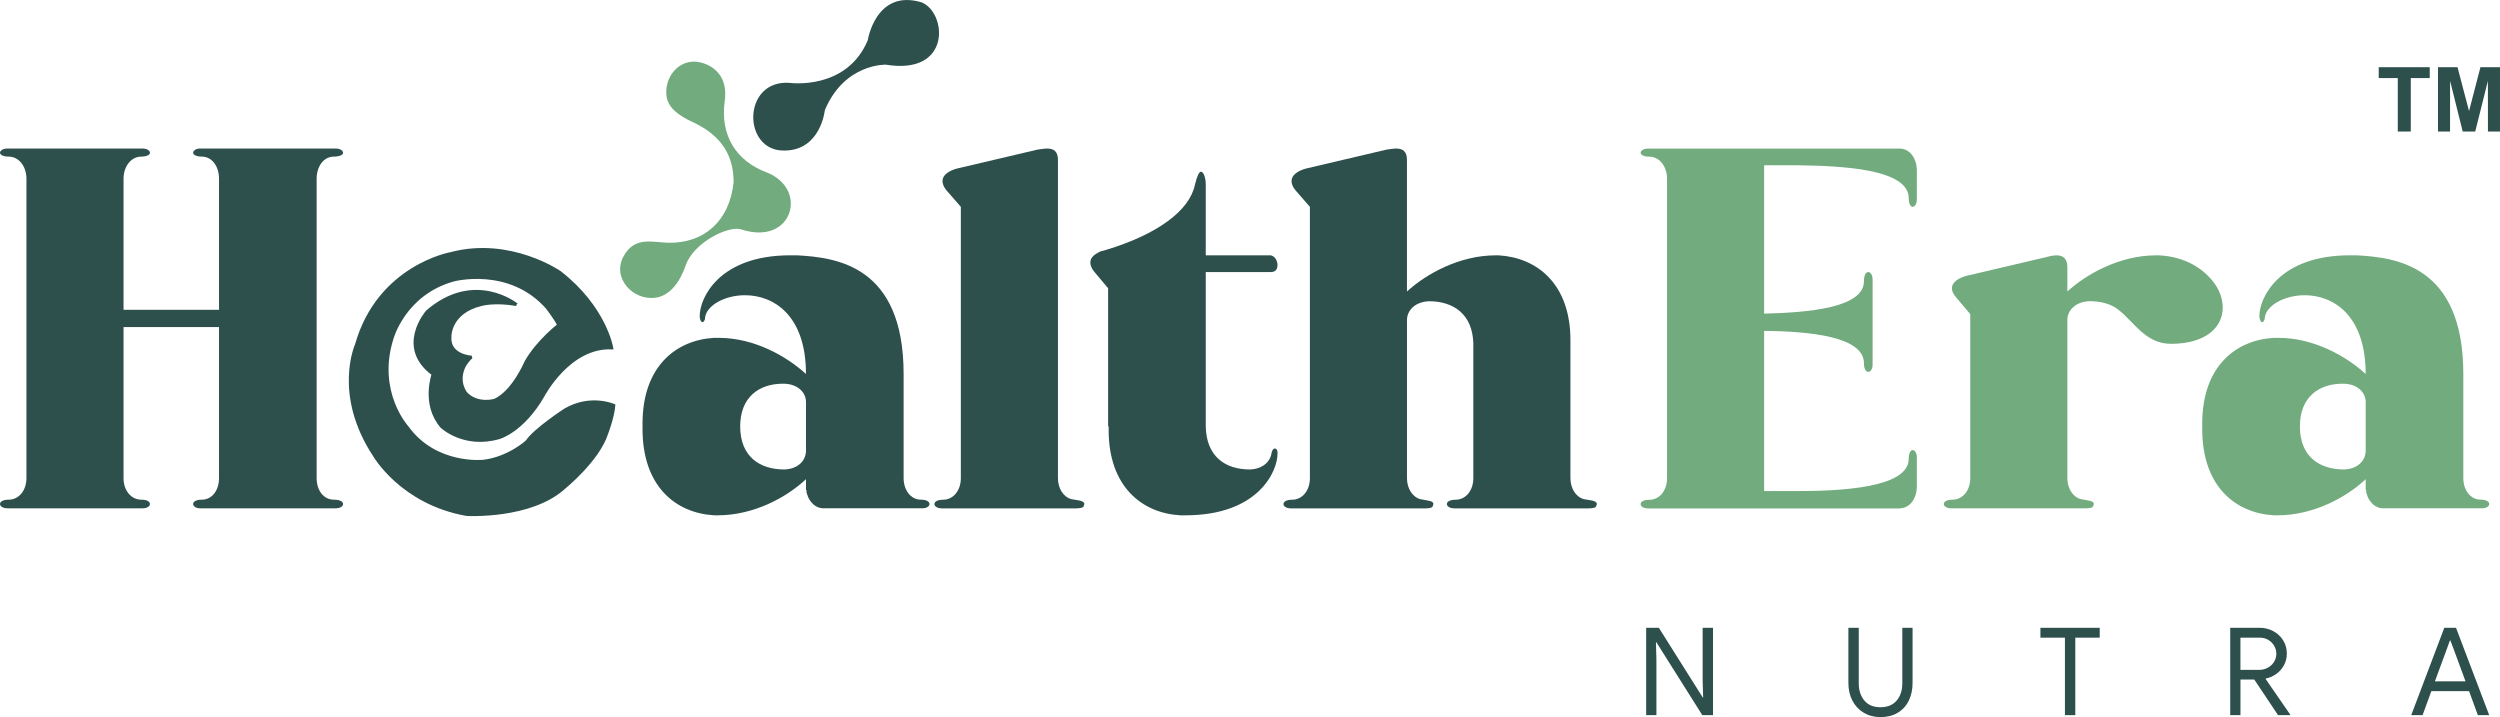 <?xml version="1.0" encoding="UTF-8"?>
<!DOCTYPE svg PUBLIC "-//W3C//DTD SVG 1.1//EN" "http://www.w3.org/Graphics/SVG/1.1/DTD/svg11.dtd">
<!-- Creator: CorelDRAW 2020 (64-Bit) -->
<svg xmlns="http://www.w3.org/2000/svg" xml:space="preserve" width="85.171mm" height="24.43mm" version="1.1" style="shape-rendering:geometricPrecision; text-rendering:geometricPrecision; image-rendering:optimizeQuality; fill-rule:evenodd; clip-rule:evenodd"
viewBox="0 0 1116.52 320.26"
 xmlns:xlink="http://www.w3.org/1999/xlink"
 xmlns:xodm="http://www.corel.com/coreldraw/odm/2003">
 <defs>
  <style type="text/css">
   <![CDATA[
    .str0 {stroke:#2D504D;stroke-width:1.31;stroke-miterlimit:2.613}
    .fil3 {fill:#71AB7E}
    .fil1 {fill:#2D504D}
    .fil2 {fill:#71AB7E;fill-rule:nonzero}
    .fil0 {fill:#2D504D;fill-rule:nonzero}
   ]]>
  </style>
 </defs>
 <g id="Layer_x0020_1">
  <g id="_2372072144096">
   <path class="fil0" d="M1070.87 58.74l0 -23.87 -8.51 0 0 -4.86 22.79 0 0 4.86 -8.47 0 0 23.87 -5.82 0zm17.97 0l0 -28.73 8.71 0 5.15 19.59 5.09 -19.59 8.73 0 0 28.73 -5.38 0 -0.02 -22.62 -5.66 22.62 -5.59 0 -5.64 -22.62 -0.02 22.62 -5.38 0z"/>
   <g>
    <path class="fil1 str0" d="M230.67 136.02c0,0 -18.79,-15.13 -39.9,3.16 0,0 -13.8,15.79 2.66,27.93 0,0 -4.82,13.47 3.82,23.44 0,0 9.89,9.48 25.68,4.9 0,0 10.56,-2.91 19.7,-18.87 0,0 11.55,-22.03 30.59,-21.2 0,0 -2.91,-17.95 -23.19,-33.75 0,0 -22.19,-15.38 -48.62,-8.39 0,0 -32.25,5.65 -42.22,40.73 0,0 -9.97,22.11 7.98,49.37 0,0 12.14,21.28 41.23,26.43 0,0 28.76,1.66 43.72,-12.14 0,0 14.96,-12.14 18.79,-23.94 0,0 2.83,-7.31 3.24,-12.63 0,0 -10.39,-4.66 -21.78,2 0,0 -13.63,8.89 -17.04,14.13 0,0 -8.15,7.48 -19.45,8.81 0,0 -21.44,2.33 -34.08,-15.29 0,0 -14.13,-15.46 -6.82,-39.23 0,0 5.32,-20.28 27.59,-26.43 0,0 24.94,-6.65 41.73,12.3 0,0 4.57,5.9 5.15,7.9 0,0 -9.23,7.06 -14.55,16.37 0,0 -5.57,13.3 -13.88,17.12 0,0 -7.61,2.33 -12.84,-2.99 0,0 -4.53,-5.28 -0.62,-12.68 0,0 1.91,-2.95 3.08,-3.57 0,0 -10.35,-0.5 -9.69,-9.14 0,0 -0.33,-10.97 14.13,-14.38 0,0 5.74,-1.66 15.59,0.04z"/>
    <path class="fil0" d="M149.85 227.02c2.17,0 3.37,-0.96 3.37,-1.93 0,-0.96 -1.2,-1.93 -4.1,-1.93 -4.58,0 -7.71,-4.09 -7.71,-9.63l0 -133.71c0,-5.54 3.13,-9.88 7.71,-9.88 2.89,0 4.1,-0.96 4.1,-1.68 0,-0.96 -1.2,-1.93 -3.37,-1.93l-60.47 0c-1.93,0 -3.13,0.96 -3.13,1.93 0,0.72 1.2,1.68 3.85,1.68 4.58,0 7.71,4.34 7.71,9.88l0 58.54 -42.64 0 0 -58.54c0,-5.54 3.38,-9.88 7.95,-9.88 2.65,0 3.85,-0.96 3.85,-1.68 0,-0.96 -1.2,-1.93 -3.37,-1.93l-60.23 0c-2.17,0 -3.38,0.96 -3.38,1.93 0,0.72 1.2,1.68 3.86,1.68 4.57,0 7.95,4.34 7.95,9.88l0 133.71c0,5.54 -3.38,9.63 -7.95,9.63 -2.65,0 -3.86,0.96 -3.86,1.93 0,0.96 1.2,1.93 3.38,1.93l60.23 0c2.17,0 3.37,-0.96 3.37,-1.93 0,-0.96 -1.2,-1.93 -3.85,-1.93 -4.58,0 -7.95,-4.09 -7.95,-9.63l0 -67.46 42.64 0 0 67.46c0,5.54 -3.13,9.63 -7.71,9.63 -2.65,0 -3.85,0.96 -3.85,1.93 0,0.96 1.2,1.93 3.13,1.93l60.47 0z"/>
    <path class="fil0" d="M320.45 230.15c16.38,0 31.08,-8.19 39.51,-16.14l0 4.82c0.24,0 0.24,0 0.24,0.24l0 0.96 0.24 0.48 0 0.48 0.24 0 0 0.48c1.2,3.13 3.85,5.54 6.98,5.54l44.33 0c1.93,0 3.14,-0.96 3.14,-1.93 0,-0.96 -1.21,-1.93 -3.86,-1.93 -4.58,0 -7.71,-4.33 -7.71,-9.63l0 -46.5c0,-48.67 -30.35,-52.04 -47.7,-53l-2.89 0c-32.04,0 -40.47,19.28 -40.47,26.99l0 0.72c0.24,1.45 0.72,2.17 1.2,2.17 0.48,0 1.2,-0.72 1.2,-2.17 0.73,-5.3 8.67,-9.88 17.83,-9.88 12.52,0 27.22,8.67 27.22,35.17 -8.43,-7.71 -22.88,-16.14 -39.03,-16.14l-1.93 0c-17.1,0.96 -32.04,12.77 -32.04,38.3l0 2.41c0,25.78 14.94,37.58 32.04,38.55l1.45 0zm29.87 -20.48c-11.08,0 -19.75,-5.78 -19.75,-19.27 0,-13.01 8.43,-19.03 19.03,-19.03l0.72 0c6.27,0.24 9.64,4.1 9.64,8.19l0 21.68c0,4.33 -3.37,8.19 -9.64,8.43z"/>
    <path class="fil0" d="M480.92 227.02c2.17,0 3.13,-0.48 3.13,-1.2l0.24 -0.73c0,-0.72 -0.96,-1.45 -2.89,-1.68l-2.89 -0.48c-3.61,-0.96 -6.02,-4.82 -6.02,-9.39l0 -142.14c0,-3.85 -1.92,-5.06 -4.82,-5.06 -1.2,0 -2.65,0.24 -4.33,0.48l-35.9 8.44c-3.61,0.96 -6.51,2.89 -6.51,5.54 0,1.21 0.48,2.65 1.68,4.1l6.51 7.47 0 121.18c0,5.54 -3.38,9.63 -7.95,9.63 -2.65,0 -3.86,0.96 -3.86,1.93 0,0.96 1.2,1.93 3.37,1.93l60.23 0z"/>
    <path class="fil0" d="M529.35 230.15c33,0 41.2,-20 41.2,-27.46l0 -0.48c0,-1.45 -0.73,-1.93 -1.21,-1.93 -0.48,0 -1.2,0.72 -1.44,1.93 -0.48,3.85 -3.86,7.23 -9.64,7.46 -11.09,0 -19.51,-5.78 -19.76,-19.27l0 -68.9 29.15 0c2.17,0 2.89,-1.45 2.89,-3.14 0,-1.92 -1.21,-4.09 -3.13,-4.33l-28.91 0 0 -31.56c0,-3.13 -0.96,-5.79 -2.17,-5.79 -0.72,0 -1.68,1.69 -2.65,5.79 -2.41,11.56 -16.62,22.16 -39.75,29.15l-2.65 0.73c-2.41,1.2 -4.33,2.65 -4.33,4.82 0,1.2 0.48,2.65 1.68,4.1l6.26 7.47 0 61.67 0.24 0 0 1.68c0,25.29 14.94,37.1 32.04,38.06l2.17 0z"/>
    <path class="fil0" d="M709.8 227.02c2.17,0 3.13,-0.48 3.13,-1.2l0.24 -0.73c0,-0.72 -0.96,-1.45 -2.89,-1.68l-2.89 -0.48c-3.61,-0.96 -6.02,-4.82 -6.02,-9.39l0 -61.67c0,-25.06 -14.94,-36.86 -32.05,-37.83l-1.45 0c-15.9,0 -30.84,8.19 -39.51,16.14l0 -58.78c0,-3.85 -1.92,-5.06 -4.81,-5.06 -1.2,0 -2.65,0.24 -4.33,0.48l-35.9 8.44c-3.61,0.96 -6.51,2.89 -6.51,5.54 0,1.21 0.48,2.65 1.69,4.1l6.51 7.47 0 121.18c0,5.54 -3.38,9.63 -7.95,9.63 -2.65,0 -3.86,0.96 -3.86,1.93 0,0.96 1.2,1.93 3.37,1.93l60.23 0c2.17,0 3.13,-0.48 3.13,-1.2l0.24 -0.73c0,-1.45 -2.17,-1.45 -5.78,-2.17 -3.61,-0.96 -6.02,-4.82 -6.02,-9.39l0 -70.59c0,-4.33 3.61,-8.19 9.88,-8.43 10.84,0 19.51,5.78 19.75,19.03l0 59.99c0,5.54 -3.37,9.63 -7.95,9.63 -2.65,0 -3.86,0.96 -3.86,1.93 0,0.96 1.2,1.93 3.38,1.93l60.23 0z"/>
   </g>
   <g>
    <path class="fil2" d="M848.37 227.02c4.58,0 7.71,-4.34 7.71,-9.88l0 -13.01c0,-1.93 -0.96,-3.13 -1.93,-3.13 -0.72,0 -1.69,1.2 -1.69,3.86 0,13.01 -29.88,14.46 -50.36,14.46l-14.22 0 0 -71.56c20,0.24 44.58,2.41 44.58,14.46 0,2.65 0.96,3.86 1.93,3.86 0.96,0 1.93,-1.2 1.93,-3.13l0 -38.07c0,-2.17 -0.96,-3.37 -1.93,-3.37 -0.96,0 -1.93,1.2 -1.93,4.1 0,11.81 -24.58,13.98 -44.58,14.46l0 -66.26 14.7 0c20.48,0.24 49.88,1.69 49.88,14.7 0,2.65 0.96,3.86 1.69,3.86 0.96,0 1.93,-1.2 1.93,-3.37l0 -12.77c0,-5.54 -3.13,-9.88 -7.71,-9.88l-112.28 0c-2.17,0 -3.37,0.96 -3.37,1.93 0,0.72 1.2,1.69 3.85,1.69 4.58,0 7.95,4.34 7.95,9.88l0 133.72c0,5.54 -3.37,9.64 -7.95,9.64 -2.65,0 -3.85,0.96 -3.85,1.93 0,0.96 1.2,1.93 3.37,1.93l112.28 0z"/>
    <path class="fil2" d="M931.73 227.02c2.17,0 3.13,-0.48 3.13,-1.2l0.24 -0.73c0,-1.45 -2.17,-1.45 -5.78,-2.17 -3.61,-0.96 -6.02,-4.82 -6.02,-9.39l0 -70.59c0,-4.33 3.61,-8.19 9.88,-8.43 5.05,0 9.88,1.2 13.25,4.1 6.51,5.06 11.8,14.94 23.13,14.94 15.66,0 23.13,-7.47 23.13,-16.14 0,-3.62 -1.2,-7.47 -3.85,-11.08 -6.02,-7.95 -14.94,-11.8 -24.57,-12.29l-1.45 0c-15.9,0 -30.84,8.19 -39.51,16.14l0 -10.84c0,-3.85 -1.92,-5.3 -4.82,-5.3 -1.2,0 -2.65,0.24 -4.33,0.72l-35.9 8.43c-3.61,0.96 -6.51,2.89 -6.51,5.54 0,1.2 0.48,2.41 1.68,3.85l6.51 7.71 0 73.24c0,5.54 -3.37,9.63 -7.95,9.63 -2.65,0 -3.86,0.96 -3.86,1.93 0,0.96 1.2,1.93 3.38,1.93l60.23 0z"/>
    <path class="fil2" d="M1017.03 230.15c16.38,0 31.08,-8.19 39.51,-16.14l0 4.82c0.24,0 0.24,0 0.24,0.24l0 0.96 0.24 0.48 0 0.48 0.24 0 0 0.48c1.2,3.13 3.85,5.54 6.98,5.54l44.33 0c1.93,0 3.14,-0.96 3.14,-1.93 0,-0.96 -1.21,-1.93 -3.86,-1.93 -4.58,0 -7.71,-4.33 -7.71,-9.63l0 -46.5c0,-48.67 -30.35,-52.04 -47.7,-53l-2.89 0c-32.05,0 -40.47,19.28 -40.47,26.99l0 0.72c0.24,1.45 0.72,2.17 1.2,2.17 0.48,0 1.2,-0.72 1.2,-2.17 0.73,-5.3 8.67,-9.88 17.83,-9.88 12.53,0 27.22,8.67 27.22,35.17 -8.43,-7.71 -22.88,-16.14 -39.03,-16.14l-1.93 0c-17.1,0.96 -32.04,12.77 -32.04,38.3l0 2.41c0,25.78 14.94,37.58 32.04,38.55l1.45 0zm29.87 -20.48c-11.08,0 -19.75,-5.78 -19.75,-19.27 0,-13.01 8.43,-19.03 19.03,-19.03l0.72 0c6.27,0.24 9.64,4.1 9.64,8.19l0 21.68c0,4.33 -3.37,8.19 -9.64,8.43z"/>
   </g>
   <path class="fil0" d="M735.19 280.38l5.67 0 19.56 31.06 0.22 0 -0.22 -7.52 0 -23.54 4.63 0 0 39.01 -4.79 0 -20.49 -32.53 -0.22 0 0.22 7.52 0 25.01 -4.58 0 0 -39.01zm104.66 39.88c-2.8,0 -5.28,-0.64 -7.47,-1.93 -2.18,-1.29 -3.87,-3.09 -5.07,-5.39 -1.2,-2.31 -1.8,-4.97 -1.8,-7.98l0 -24.57 4.63 0 0 24.79c0,3.16 0.84,5.73 2.51,7.71 1.67,1.98 4.07,2.97 7.19,2.97 3.12,0 5.53,-0.99 7.22,-2.97 1.69,-1.98 2.53,-4.55 2.53,-7.71l0 -24.79 4.58 0 0 24.57c0,3.01 -0.57,5.69 -1.72,8.01 -1.14,2.33 -2.8,4.12 -4.96,5.39 -2.16,1.27 -4.71,1.91 -7.65,1.91zm82.37 -35.47l-10.95 0 0 -4.41 26.48 0 0 4.41 -10.9 0 0 34.6 -4.63 0 0 -34.6zm73.82 -4.41l13.19 0c2.14,0 4.14,0.49 5.99,1.47 1.85,0.98 3.33,2.35 4.44,4.11 1.11,1.76 1.66,3.75 1.66,5.97 0,1.82 -0.41,3.5 -1.23,5.07 -0.82,1.56 -1.95,2.87 -3.38,3.92 -1.44,1.05 -3.03,1.76 -4.77,2.12l-0.11 0.17 11.01 15.96 0 0.22 -5.45 0 -10.62 -15.91 -6.16 0 0 15.91 -4.58 0 0 -39.01zm12.91 18.8c1.35,0 2.61,-0.31 3.79,-0.93 1.18,-0.62 2.12,-1.48 2.83,-2.59 0.71,-1.11 1.06,-2.35 1.06,-3.73 0,-1.2 -0.31,-2.34 -0.93,-3.43 -0.62,-1.09 -1.48,-1.98 -2.59,-2.67 -1.11,-0.69 -2.39,-1.04 -3.84,-1.04l-8.67 0 0 14.38 8.34 0zm82.7 -18.8l5.23 0 14.82 39.01 -5.07 0 -3.92 -10.73 -16.84 0 -3.92 10.73 -5.07 0 14.77 -39.01zm9.48 23.92l-5.18 -14.06 -1.58 -4.19 -0.22 0 -1.52 4.19 -5.18 14.06 13.68 0z"/>
   <path class="fil1" d="M352.8 37.02c0,0 25.25,3.49 34.74,-19.01 0,0 3.55,-23.09 24.04,-16.97 11.28,4.5 13.68,32.72 -16,27.84 0,0 -18.43,-0.59 -27.2,20.31 0,0 -1.78,17.79 -17.77,18.05 -19.27,0.67 -19.3,-31.94 2.19,-30.22z"/>
   <path class="fil3" d="M309.31 54.5c-6.05,-2.81 -10.8,-6.18 -11.6,-11.3 -1.4,-8.97 6.36,-18.79 17.08,-14.72 6.26,2.37 10.1,7.86 8.89,16.52 -2.21,15.78 5.39,26.94 18.48,31.9 19.21,7.29 11.94,33.12 -11.15,25.55 -5.67,-1.86 -21.26,5.92 -24.73,15.96 -2.71,7.86 -7.24,13.68 -13.53,14.56 -9.98,1.38 -19.63,-8.77 -14.26,-18.52 5.03,-9.16 12.9,-6.1 20.52,-6.03 14.79,0.13 26.7,-9 28.63,-27.03 0,-14.3 -7.87,-22.03 -18.34,-26.89z"/>
  </g>
 </g>
</svg>
